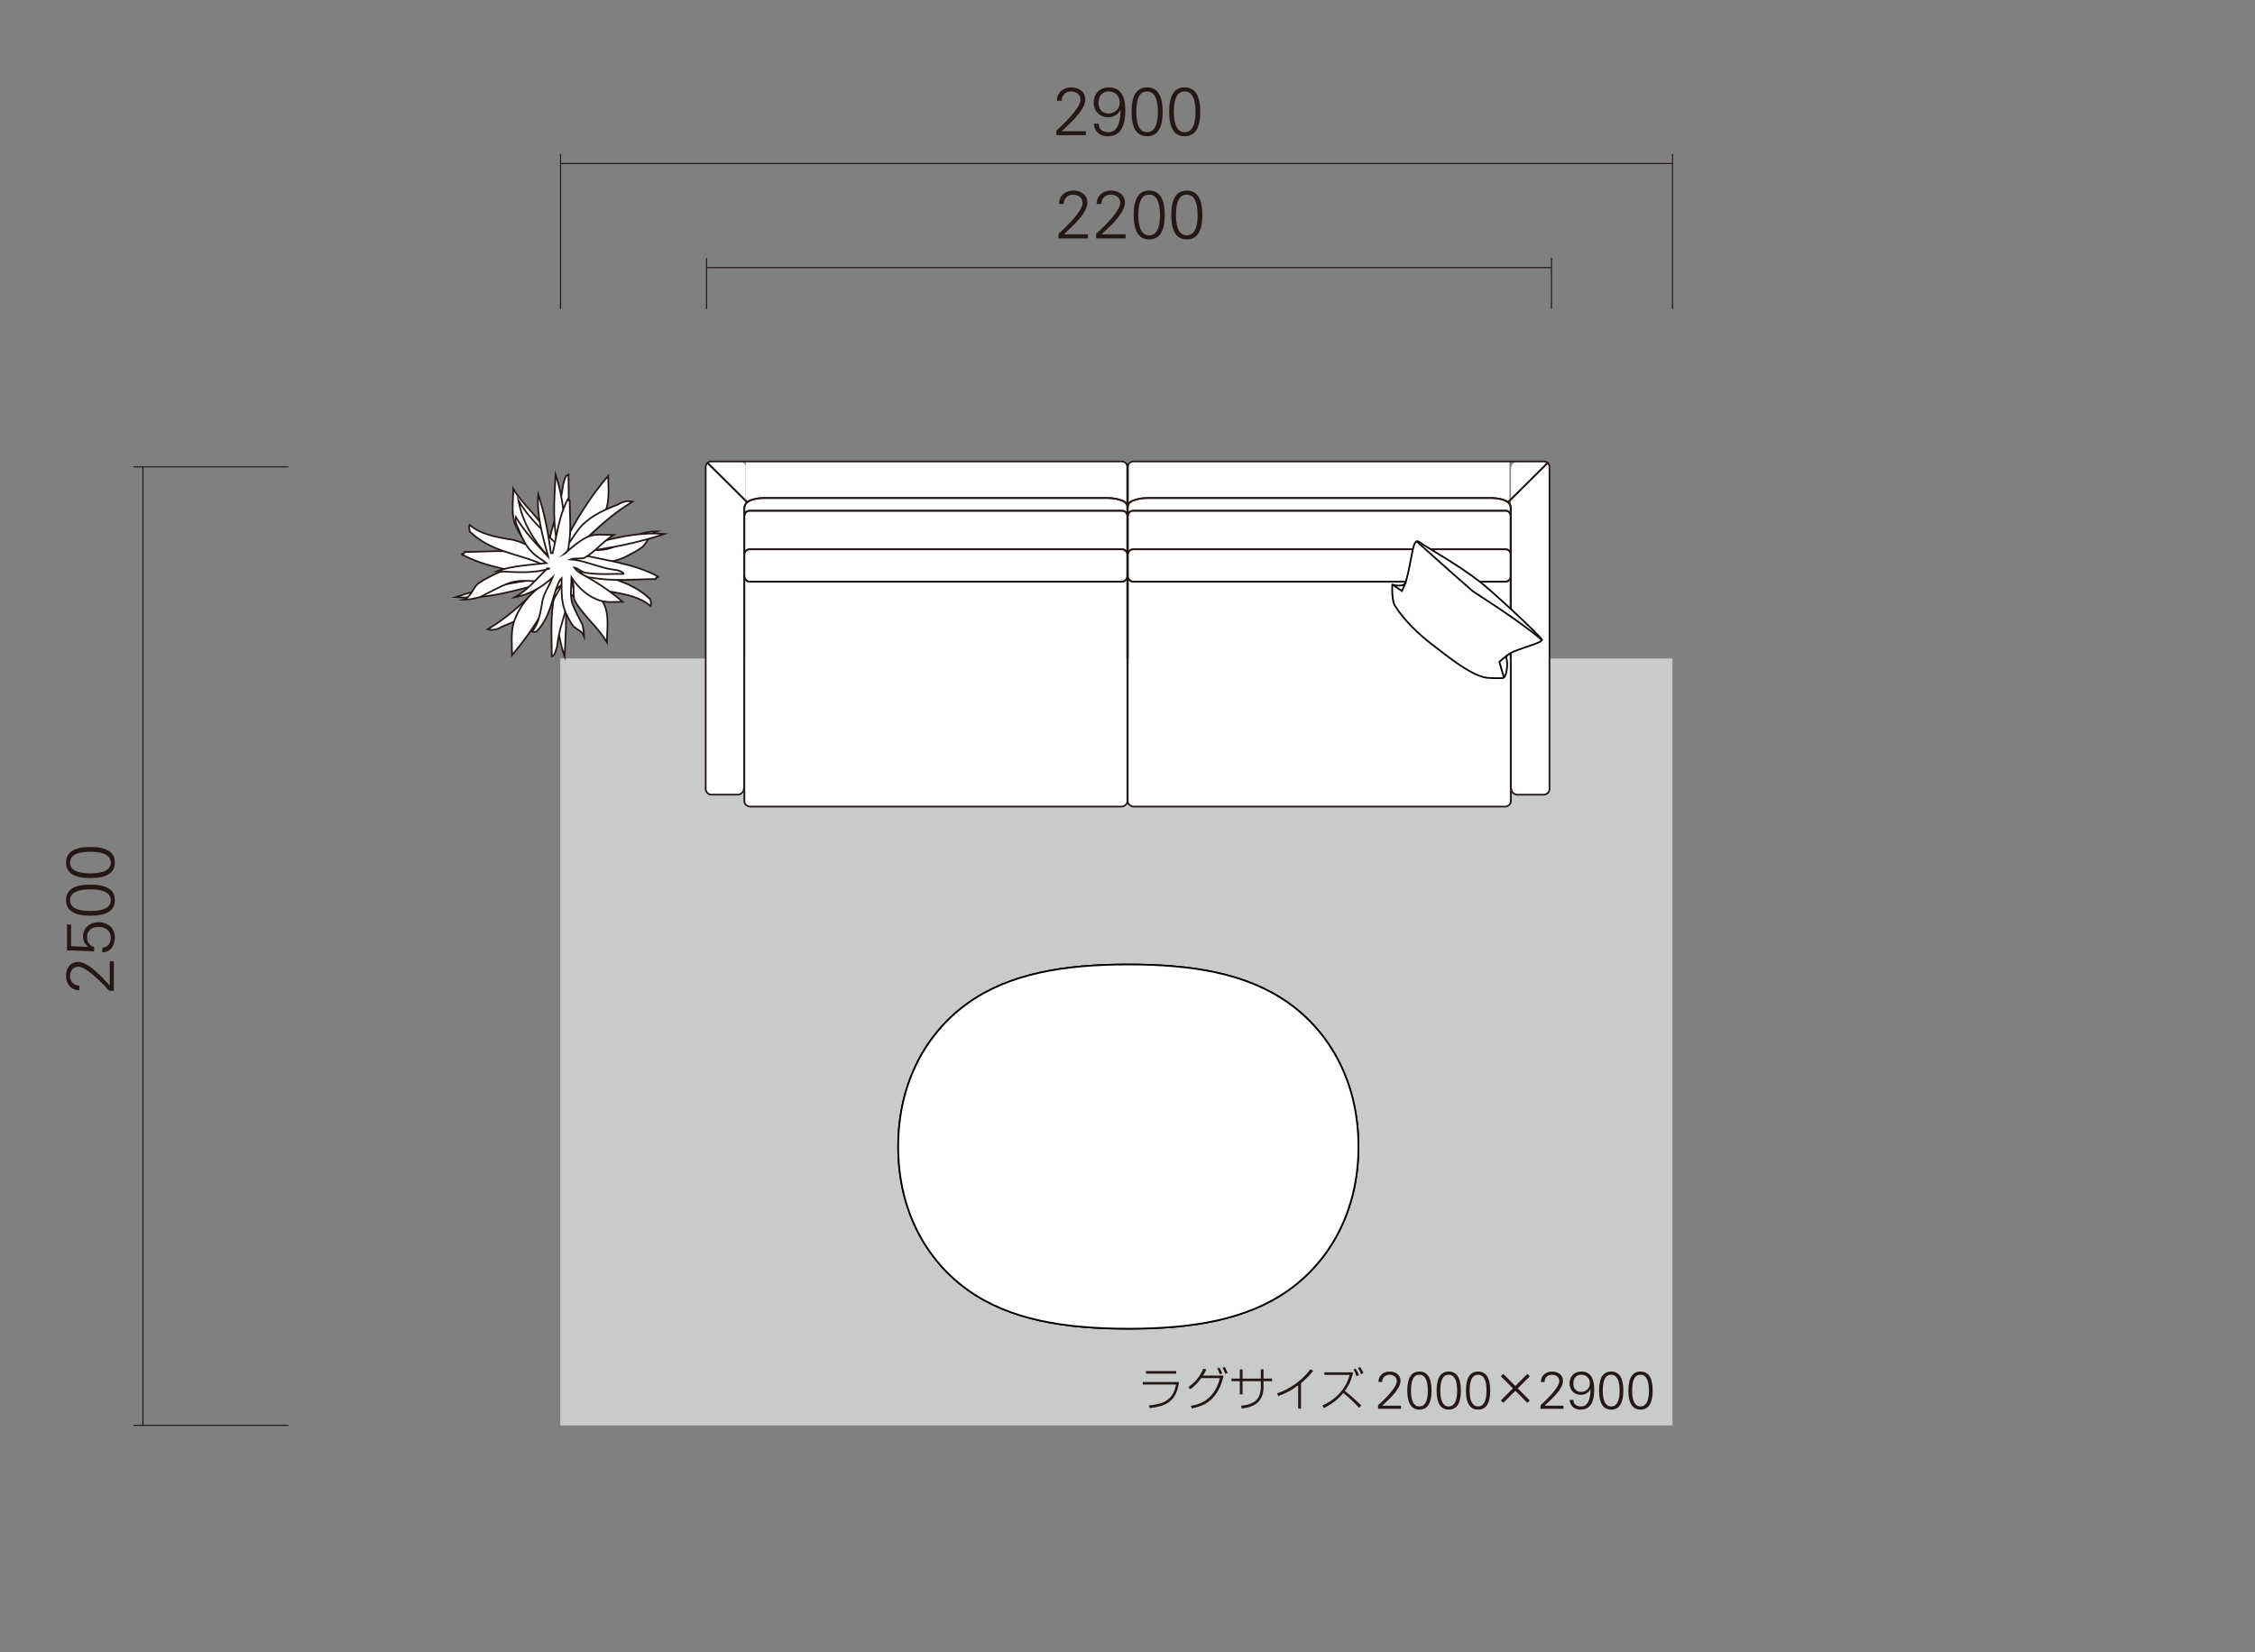 <?xml version="1.0" encoding="UTF-8"?>
<svg xmlns="http://www.w3.org/2000/svg" viewBox="0 0 1000 733">
  <rect x="0" y="0" width="1000" height="733" fill="#808080" stroke="none"/>
  <defs>
    <style>
      .cls-1, .cls-2, .cls-3, .cls-4 {
        stroke-width: .75px;
      }

      .cls-1, .cls-2, .cls-5, .cls-6, .cls-4 {
        stroke-miterlimit: 10;
      }

      .cls-1, .cls-3, .cls-5, .cls-6 {
        fill: none;
      }

      .cls-1, .cls-4 {
        stroke: #000;
      }

      .cls-2 {
        fill-rule: evenodd;
      }

      .cls-2, .cls-3, .cls-5, .cls-6 {
        stroke: #231815;
      }

      .cls-2, .cls-7, .cls-4 {
        fill: #fff;
      }

      .cls-3 {
        stroke-linecap: round;
        stroke-linejoin: round;
      }

      .cls-5 {
        stroke-linecap: square;
      }

      .cls-5, .cls-6 {
        stroke-width: .5px;
      }

      .cls-7, .cls-8, .cls-9 {
        stroke-width: 0px;
      }

      .cls-8 {
        fill: #c9caca;
      }

      .cls-9 {
        fill: #231815;
      }
    </style>
  </defs>
  <g id="_レイヤー_2" data-name="レイヤー 2">
    <line class="cls-5" x1="127.6" y1="632.26" x2="59.38" y2="632.26"/>
    <line class="cls-6" x1="63.38" y1="632.3" x2="63.38" y2="207.1"/>
    <line class="cls-5" x1="313.32" y1="136.79" x2="313.32" y2="114.72"/>
    <line class="cls-5" x1="688.03" y1="136.79" x2="688.03" y2="114.72"/>
    <line class="cls-5" x1="127.6" y1="207.1" x2="59.38" y2="207.1"/>
    <g>
      <path class="cls-9" d="M34.64,426.71c2.97,0,6.81,2.79,11.01,7.23l3.03,3.21v-10.71h1.8v13.05h-2.04c-6.12-6.72-11.1-10.68-13.68-10.68-2.37,0-3.69,1.89-3.69,4.17,0,2.46,1.68,4.2,4.14,4.2v2.1c-3.63,0-5.94-2.73-5.94-6.36,0-3.42,1.86-6.21,5.37-6.21Z"/>
      <path class="cls-9" d="M29.72,410.12h1.8v9.57l7.41.33.06-.06c-1.35-1.2-2.19-2.67-2.19-4.56,0-3.9,3.21-6.33,6.93-6.33,3.99,0,7.2,2.58,7.2,6.66,0,4.83-2.88,6.72-5.55,6.72v-2.1c2.46-.09,3.75-2.04,3.75-4.41,0-3.18-2.4-4.77-5.49-4.77s-5.04,1.71-5.04,4.62c0,1.92,1.17,3.84,3.15,4.23v2.01l-12.03-.48v-11.43Z"/>
      <path class="cls-9" d="M50.93,399.29c0,4.59-3.63,6.9-10.83,6.9s-10.83-2.31-10.83-6.9,3.63-6.9,10.83-6.9,10.83,2.31,10.83,6.9ZM40.1,394.49c-5.94,0-9.03,1.65-9.03,4.83s2.94,4.77,9.03,4.77,9.03-1.68,9.03-4.8-3.06-4.8-9.03-4.8Z"/>
      <path class="cls-9" d="M50.93,382.61c0,4.59-3.63,6.9-10.83,6.9s-10.83-2.31-10.83-6.9,3.63-6.9,10.83-6.9,10.83,2.31,10.83,6.9ZM40.1,377.81c-5.94,0-9.03,1.65-9.03,4.83s2.94,4.77,9.03,4.77,9.03-1.68,9.03-4.8-3.06-4.8-9.03-4.8Z"/>
    </g>
    <line class="cls-6" x1="313.64" y1="118.72" x2="687.81" y2="118.72"/>
    <g>
      <path class="cls-9" d="M482.2,89.91c0,2.97-2.79,6.81-7.23,11.01l-3.21,3.03h10.71v1.8h-13.05v-2.04c6.72-6.12,10.68-11.1,10.68-13.68,0-2.37-1.89-3.69-4.17-3.69-2.46,0-4.2,1.68-4.2,4.14h-2.1c0-3.63,2.73-5.94,6.36-5.94,3.42,0,6.21,1.86,6.21,5.37Z"/>
      <path class="cls-9" d="M498.88,89.91c0,2.97-2.79,6.81-7.23,11.01l-3.21,3.03h10.71v1.8h-13.05v-2.04c6.72-6.12,10.68-11.1,10.68-13.68,0-2.37-1.89-3.69-4.17-3.69-2.46,0-4.2,1.68-4.2,4.14h-2.1c0-3.63,2.73-5.94,6.36-5.94,3.42,0,6.21,1.86,6.21,5.37Z"/>
      <path class="cls-9" d="M509.62,106.2c-4.59,0-6.9-3.63-6.9-10.83s2.31-10.83,6.9-10.83,6.9,3.63,6.9,10.83-2.31,10.83-6.9,10.83ZM514.42,95.37c0-5.94-1.65-9.03-4.83-9.03s-4.77,2.94-4.77,9.03,1.68,9.03,4.8,9.03,4.8-3.06,4.8-9.03Z"/>
      <path class="cls-9" d="M526.3,106.2c-4.59,0-6.9-3.63-6.9-10.83s2.31-10.83,6.9-10.83,6.9,3.63,6.9,10.83-2.31,10.83-6.9,10.83ZM531.1,95.37c0-5.94-1.65-9.03-4.83-9.03s-4.77,2.94-4.77,9.03,1.68,9.03,4.8,9.03,4.8-3.06,4.8-9.03Z"/>
    </g>
    <line class="cls-5" x1="741.69" y1="136.79" x2="741.69" y2="68.56"/>
    <line class="cls-5" x1="248.59" y1="136.79" x2="248.59" y2="68.56"/>
    <line class="cls-6" x1="248.46" y1="72.56" x2="741.69" y2="72.56"/>
    <g>
      <path class="cls-9" d="M481.27,44.14c0,2.97-2.79,6.81-7.23,11.01l-3.21,3.03h10.71v1.8h-13.05v-2.04c6.72-6.12,10.68-11.1,10.68-13.68,0-2.37-1.89-3.69-4.17-3.69-2.46,0-4.2,1.68-4.2,4.14h-2.1c0-3.63,2.73-5.94,6.36-5.94,3.42,0,6.21,1.86,6.21,5.37Z"/>
      <path class="cls-9" d="M491.17,60.43c-5.28,0-6.09-4.44-6.09-5.55h2.1c.06,2.46,1.62,3.75,4.5,3.75,4.38,0,5.22-5.58,5.25-9.81h-.06c-1.05,2.01-3.09,3.18-5.49,3.18-3.75,0-6.36-2.76-6.36-6.45,0-3.99,2.61-6.78,6.66-6.78,4.86,0,7.35,3.33,7.35,10.26,0,7.83-2.64,11.4-7.86,11.4ZM496.57,45.43c0-2.85-2.04-4.86-4.92-4.86-3.03,0-4.53,2.22-4.53,5.13,0,2.67,1.68,4.65,4.44,4.65s5.01-2.04,5.01-4.92Z"/>
      <path class="cls-9" d="M508.69,60.43c-4.59,0-6.9-3.63-6.9-10.83s2.31-10.83,6.9-10.83,6.9,3.63,6.9,10.83-2.31,10.83-6.9,10.83ZM513.49,49.6c0-5.94-1.65-9.03-4.83-9.03s-4.77,2.94-4.77,9.03,1.68,9.03,4.8,9.03,4.8-3.06,4.8-9.03Z"/>
      <path class="cls-9" d="M525.37,60.43c-4.59,0-6.9-3.63-6.9-10.83s2.31-10.83,6.9-10.83,6.9,3.63,6.9,10.83-2.31,10.83-6.9,10.83ZM530.17,49.6c0-5.94-1.65-9.03-4.83-9.03s-4.77,2.94-4.77,9.03,1.68,9.03,4.8,9.03,4.8-3.06,4.8-9.03Z"/>
    </g>
    <rect class="cls-8" x="248.46" y="292.11" width="493.23" height="340.16"/>
    <g>
      <path class="cls-9" d="M522.82,613.03c-1,8.7-6.04,10.86-12.96,11.58l-.32-1.2c5.74-.56,10.78-1.98,11.96-9.26h-14.74v-1.12h16.06ZM521.6,608.19v1.14h-13.4v-1.14h13.4Z"/>
      <path class="cls-9" d="M526.98,615.25c4.06-2.64,5.94-6.5,6.62-8.08l1.36.22c-.32.74-.66,1.56-1.48,2.8h9.12c-.74,3.62-2.22,7.08-4.7,9.82-2.6,2.84-5.68,3.96-9.34,4.74l-.54-1.12c3.16-.54,10.38-2.04,12.96-12.32h-8.26c-1.02,1.36-2.78,3.62-4.96,4.94l-.78-1ZM540.94,609.61c-.48-1.32-.8-2-1.16-2.66l.98-.3c.52.82,1,1.94,1.24,2.6l-1.06.36ZM543.4,609.42c-.12-.3-.8-1.96-1.28-2.72l1.02-.34c.34.58.96,1.76,1.28,2.66l-1.02.4Z"/>
      <path class="cls-9" d="M559.12,607.38h1.2v4.14h3.76v1.16h-3.76v3.02c0,1.98-.64,5.18-3.32,7.02-2.4,1.66-5.32,1.96-6.28,2.06l-.44-1.22c1-.08,3.8-.3,6.14-1.92,2.7-1.86,2.7-5.78,2.7-5.94v-3.02h-8.1v5.88h-1.22v-5.88h-3.7v-1.16h3.7v-4.04h1.22v4.04h8.1v-4.14Z"/>
      <path class="cls-9" d="M576.94,624.84h-1.26v-10.3c-2.68,2.02-5.64,3.62-8.82,4.72l-.56-1.18c2.82-.86,9.66-3.88,14.84-10.7l1.2.72c-2.66,3.28-4.94,5.08-5.4,5.44v11.3Z"/>
      <path class="cls-9" d="M602.7,624.46c-1.88-2.1-5.26-5.22-6.98-6.54-3.14,3.82-6.72,5.7-8.64,6.66l-.7-1.1c4.42-1.9,10.26-6.3,12.14-13.6h-11.24v-1.14h12.74c-.22,1.14-.86,4.52-3.62,8.28,2.62,1.96,6.14,5.32,7.3,6.42l-1,1.02ZM601.52,610.42c-.42-1.32-.72-1.94-1.28-2.94l1-.36c.54.8,1.1,1.94,1.4,2.86l-1.12.44ZM603.56,609.58c-.42-1.14-.74-1.8-1.34-2.8l.96-.38c.6.86,1.1,1.78,1.44,2.7l-1.06.48Z"/>
      <path class="cls-9" d="M621.07,612.59c0,2.32-2.17,5.31-5.63,8.59l-2.5,2.36h8.35v1.4h-10.17v-1.58c5.24-4.77,8.32-8.66,8.32-10.67,0-1.85-1.47-2.88-3.25-2.88-1.92,0-3.27,1.31-3.27,3.23h-1.64c0-2.83,2.13-4.63,4.96-4.63,2.67,0,4.84,1.44,4.84,4.18Z"/>
      <path class="cls-9" d="M629.45,625.28c-3.58,0-5.38-2.82-5.38-8.44s1.8-8.44,5.38-8.44,5.38,2.82,5.38,8.44-1.8,8.44-5.38,8.44ZM633.19,616.84c0-4.63-1.29-7.04-3.76-7.04s-3.72,2.29-3.72,7.04,1.31,7.04,3.74,7.04,3.74-2.39,3.74-7.04Z"/>
      <path class="cls-9" d="M642.46,625.28c-3.58,0-5.38-2.82-5.38-8.44s1.8-8.44,5.38-8.44,5.38,2.82,5.38,8.44-1.8,8.44-5.38,8.44ZM646.2,616.84c0-4.63-1.29-7.04-3.76-7.04s-3.72,2.29-3.72,7.04,1.31,7.04,3.74,7.04,3.74-2.39,3.74-7.04Z"/>
      <path class="cls-9" d="M655.47,625.28c-3.58,0-5.38-2.82-5.38-8.44s1.8-8.44,5.38-8.44,5.38,2.82,5.38,8.44-1.8,8.44-5.38,8.44ZM659.21,616.84c0-4.63-1.29-7.04-3.76-7.04s-3.72,2.29-3.72,7.04,1.31,7.04,3.74,7.04,3.74-2.39,3.74-7.04Z"/>
      <path class="cls-9" d="M677.34,609.45l1.06,1.06-5.36,5.36,5.36,5.36-1.06,1.06-5.36-5.36-5.36,5.36-1.06-1.06,5.36-5.36-5.36-5.36,1.06-1.06,5.36,5.36,5.36-5.36Z"/>
      <path class="cls-9" d="M693.11,612.59c0,2.32-2.17,5.31-5.63,8.59l-2.5,2.36h8.35v1.4h-10.17v-1.58c5.24-4.77,8.32-8.66,8.32-10.67,0-1.85-1.47-2.88-3.25-2.88-1.92,0-3.27,1.31-3.27,3.23h-1.64c0-2.83,2.13-4.63,4.96-4.63,2.67,0,4.84,1.44,4.84,4.18Z"/>
      <path class="cls-9" d="M700.84,625.28c-4.11,0-4.75-3.45-4.75-4.32h1.64c.05,1.91,1.26,2.92,3.51,2.92,3.41,0,4.07-4.34,4.09-7.63h-.05c-.82,1.57-2.41,2.47-4.28,2.47-2.92,0-4.96-2.14-4.96-5.03,0-3.12,2.03-5.29,5.19-5.29,3.79,0,5.73,2.59,5.73,8.01,0,6.09-2.06,8.87-6.12,8.87ZM705.05,613.6c0-2.23-1.59-3.8-3.83-3.8-2.36,0-3.53,1.73-3.53,4.01,0,2.09,1.31,3.63,3.46,3.63s3.9-1.59,3.9-3.84Z"/>
      <path class="cls-9" d="M714.5,625.28c-3.58,0-5.38-2.82-5.38-8.44s1.8-8.44,5.38-8.44,5.38,2.82,5.38,8.44-1.8,8.44-5.38,8.44ZM718.24,616.84c0-4.63-1.29-7.04-3.76-7.04s-3.72,2.29-3.72,7.04,1.31,7.04,3.74,7.04,3.74-2.39,3.74-7.04Z"/>
      <path class="cls-9" d="M727.51,625.28c-3.58,0-5.38-2.82-5.38-8.44s1.8-8.44,5.38-8.44,5.38,2.82,5.38,8.44-1.8,8.44-5.38,8.44ZM731.25,616.84c0-4.63-1.29-7.04-3.76-7.04s-3.72,2.29-3.72,7.04,1.31,7.04,3.74,7.04,3.74-2.39,3.74-7.04Z"/>
    </g>
  </g>
  <g id="_レイヤー_1" data-name="レイヤー 1">
    <g>
      <rect class="cls-7" x="330.7" y="204.71" width="168.71" height="153.07"/>
      <rect class="cls-7" x="312.95" y="204.71" width="17.74" height="147.79" rx="2.37" ry="2.37"/>
      <g>
        <path class="cls-3" d="M497.88,222.18c-2.16-.91-4.32-1.27-6.66-1.27h-.18.18s-152.33,0-152.33,0h-.18c-2.34,0-4.68.36-6.84,1.46h.18c-.25.11-.47.27-.68.43-.83.65-1.3,1.65-1.3,2.66v3.46c0-1.27,1.08-2.37,2.34-2.37h.18s164.76,0,164.76,0h.18c1.26,0,2.34.91,2.52,2.37v-4.35c-.34-1.14-1.11-2.08-2.16-2.38Z"/>
        <path class="cls-3" d="M332.04,222.37h-.18c2.16-1.09,4.5-1.46,6.84-1.46h.18s152.33,0,152.33,0h-.18s.18,0,.18,0c2.34,0,4.5.36,6.66,1.27,1.05.3,1.82,1.24,2.16,2.38v-17.31s0-.18,0-.18c-.18-1.46-1.26-2.37-2.52-2.37h-.18s-181.86,0-181.86,0h-.18c-.58,0-1.11.25-1.53.62l17.59,17.46c.21-.16.42-.32.68-.43Z"/>
        <path class="cls-3" d="M313.77,205.33c-.49.44-.82,1.05-.82,1.74v.18s0,142.51,0,142.51v.18h0c0,1.27.9,2.37,2.34,2.55h.18s11.7,0,11.7,0h.18c1.26,0,2.52-1.27,2.52-2.55l.18.02v-13.84s0-80.65,0-80.65v-9.46s0-9.97,0-9.97v-7.14s0-3.46,0-3.46c0-1.02.48-2.02,1.3-2.66l-17.59-17.46Z"/>
        <path class="cls-3" d="M497.52,226.55h-.18s-164.76,0-164.76,0h-.18c-1.26,0-2.34,1.09-2.34,2.37v7.14s0,9.97,0,9.97c0-1.27,1.08-2.37,2.34-2.37h.18s164.94,0,164.94,0h-.18s.18,0,.18,0c1.26,0,2.34.91,2.52,2.37v-17.11c-.18-1.46-1.26-2.37-2.52-2.37Z"/>
        <path class="cls-3" d="M497.52,258.04h-.18s-164.76,0-164.76,0h-.18c-1.44-.18-2.34-1.27-2.34-2.55v80.65s0,13.84,0,13.84v5.07s0,.18,0,.18c0,1.27.9,2.37,2.34,2.55h.18s164.76,0,164.76,0h.18c1.26,0,2.52-1.27,2.52-2.55h0v-99.74c0,1.27-1.26,2.55-2.52,2.55Z"/>
        <path class="cls-3" d="M497.52,243.66h-.18s.18,0,.18,0h-164.94s-.18,0-.18,0c-1.26,0-2.34,1.09-2.34,2.37v9.28s0,.18,0,.18c0,1.27.9,2.37,2.34,2.55h.18s164.76,0,164.76,0h.18c1.26,0,2.52-1.27,2.52-2.55v-9.47c-.18-1.46-1.26-2.37-2.52-2.37Z"/>
      </g>
    </g>
    <g>
      <rect class="cls-7" x="500.68" y="204.71" width="168.71" height="153.07"/>
      <rect class="cls-7" x="670.02" y="204.71" width="17.11" height="147.79" rx="3.23" ry="3.23"/>
      <g>
        <path class="cls-3" d="M502.2,222.18c2.16-.91,4.32-1.27,6.66-1.27h.18-.18s152.33,0,152.33,0h.18c2.34,0,4.68.36,6.84,1.46h-.18c.25.11.47.27.68.43.83.65,1.3,1.65,1.3,2.66v3.46c0-1.27-1.08-2.37-2.34-2.37h-165.12c-1.26,0-2.34.91-2.52,2.37v-4.35c.34-1.14,1.11-2.08,2.16-2.38Z"/>
        <path class="cls-3" d="M668.04,222.37h.18c-2.16-1.09-4.5-1.46-6.84-1.46h-152.51.18s-.18,0-.18,0c-2.34,0-4.5.36-6.66,1.27-1.05.3-1.82,1.24-2.16,2.38v-17.49c.18-1.46,1.26-2.37,2.52-2.37h182.23c.58,0,1.11.25,1.53.62l-17.59,17.46c-.21-.16-.42-.32-.68-.43Z"/>
        <path class="cls-3" d="M686.31,205.33c.49.44.82,1.05.82,1.74v142.88h0c0,1.27-.9,2.37-2.34,2.55h-.18s-11.7,0-11.7,0h-.18c-1.26,0-2.52-1.27-2.52-2.55l-.18.02v-124.52c0-1.02-.48-2.02-1.3-2.66l17.59-17.46Z"/>
        <path class="cls-3" d="M502.56,226.55h165.12c1.26,0,2.34,1.09,2.34,2.37v17.11c0-1.27-1.08-2.37-2.34-2.37h-165.12.18s-.18,0-.18,0c-1.26,0-2.34.91-2.52,2.37v-17.11c.18-1.46,1.26-2.37,2.52-2.37Z"/>
        <path class="cls-3" d="M502.56,258.04h165.12c1.44-.18,2.34-1.27,2.34-2.55v99.74c0,1.27-.9,2.37-2.34,2.55h-.18s-164.76,0-164.76,0h-.18c-1.26,0-2.52-1.27-2.52-2.55h0v-99.74c0,1.27,1.26,2.55,2.52,2.55Z"/>
        <path class="cls-3" d="M502.56,243.66h.18-.18s164.94,0,164.94,0h.18c1.26,0,2.34,1.09,2.34,2.37v9.46c0,1.27-.9,2.37-2.34,2.55h-.18s-164.76,0-164.76,0h-.18c-1.26,0-2.52-1.27-2.52-2.55v-9.47c.18-1.46,1.26-2.37,2.52-2.37Z"/>
      </g>
    </g>
    <g>
      <path class="cls-4" d="M571.32,444.86c-18.4-13.05-42.5-17.03-70.96-17.03s-52.56,3.99-70.96,17.03c-18.4,13.05-31.09,35.15-31.09,63.75s12.69,50.71,31.09,63.75c18.4,13.05,42.5,17.03,70.96,17.03s52.56-3.99,70.96-17.03c18.4-13.05,31.09-35.15,31.09-63.75s-12.69-50.71-31.09-63.75Z"/>
      <path class="cls-4" d="M571.32,444.86c-18.4-13.05-42.5-17.03-70.96-17.03s-52.56,3.99-70.96,17.03c-18.4,13.05-31.09,35.15-31.09,63.75s12.69,50.71,31.09,63.75c18.4,13.05,42.5,17.03,70.96,17.03s52.56-3.99,70.96-17.03c18.4-13.05,31.09-35.15,31.09-63.75s-12.69-50.71-31.09-63.75Z"/>
    </g>
    <g>
      <path class="cls-2" d="M248.66,257.42c3.42,10.86,2.25,22.31,1.7,33.75-3.39-9.72-3.98-21.16-5.12-31.45-2.26,2.86-3.98,6.28-6.81,9.14-4.55,4.58-10.22,6.88-15.9,9.16-1.72,1.14-3.99,1.7-6.26,1.14,9.65-5.72,17.04-13.15,25-20.58-13.08,3.42-25.58,7.42-39.22,6.28,11.94-4.01,23.88-6.29,36.95-8v-1.16c-11.94-2.84-23.29-3.99-34.1-9.71-.57-.58,1.14,0,1.14-1.15,9.1,0,18.75-1.14,27.86.57,1.71,0,4.55.57,5.68,2.86-3.98-4.58-8.51-9.73-10.8-14.87-2.28-5.15-1.16-10.88-1.16-16.6,4.01,6.88,10.26,11.45,14.22,18.3,1.15,2.86,0,6.3,1.14,9.15.57-6.86,2.85-12.58,4.56-18.87,1.14-3.42,1.7-6.86,2.27-10.88.57-1.14.57-3.41,2.28-3.99,0,8,.57,15.44-.56,23.44-.01,2.87-2.86,5.16-3.43,8.01,1.7-1.15,2.84-2.85,3.98-4.59,5.12-9.72,10.8-18.3,17.62-26.29,0,4.58.57,9.15-.56,13.71-2.28,8.01-7.97,14.31-14.78,18.89,5.68,0,11.38,1.13,16.48-.59,4.55-1.7,8.51-3.99,13.08-6.27,2.27-.58,4.55-1.15,7.38-1.14-3.4,1.12-3.97,4.56-6.26,6.85-2.26,1.73-4.54,2.87-6.81,4-7.39,4.01-15.35,3.43-23.31,3.43,1.14,1.15,2.29,1.72,3.41,2.29,10.23,4,21.02,5.15,29.57,13.16.57-.01,1.12,2.27.57,3.42-4.55-4-10.81-5.14-17.06-6.28-6.25-.58-11.37-4.58-17.04-6.87,6.23,6.86,10.78,14.88,12.5,24.03-4.55-8.02-11.39-13.73-18.2-20.59,0-.57,0-1.15,0-1.72"/>
      <path class="cls-2" d="M248.08,244.27c-3.39-10.86-2.25-22.29-1.7-33.73,3.42,9.73,3.99,21.16,5.13,31.45,2.28-2.85,3.98-6.28,6.82-9.15,4.55-4.58,10.23-6.87,15.92-9.14,1.7-1.15,3.97-1.72,6.25-1.16-9.67,5.73-17.05,13.16-25.01,20.59,13.08-3.42,25.59-7.42,39.21-6.28-11.92,4-23.87,6.28-36.93,8v1.16c11.94,2.85,23.29,3.99,34.1,9.71.57.57-1.14,0-1.13,1.15-9.11,0-18.76,1.16-27.86-.58-1.7.01-4.54-.57-5.68-2.86,3.97,4.58,8.51,9.74,10.8,14.87,2.26,5.15,1.14,10.87,1.14,16.6-3.99-6.86-10.23-11.45-14.22-18.33-1.13-2.84.01-6.27-1.13-9.14-.56,6.86-2.85,12.59-4.56,18.88-1.14,3.43-1.7,6.85-2.27,10.87-.58,1.13-.59,3.42-2.28,3.99.01-8.01-.57-15.44.58-23.45,0-2.86,2.83-5.14,3.41-8-1.7,1.14-2.84,2.86-3.98,4.57-5.13,9.73-10.81,18.32-17.63,26.32,0-4.58-.56-9.16.56-13.73,2.28-8,7.98-14.28,14.78-18.87-5.67,0-11.36-1.14-16.48.57-4.55,1.7-8.53,3.99-13.08,6.28-2.26.58-4.53,1.14-7.37,1.16,3.4-1.16,3.97-4.58,6.24-6.87,2.27-1.72,4.55-2.86,6.82-4.01,7.39-4,15.35-3.43,23.3-3.43-1.14-1.14-2.28-1.71-3.4-2.29-10.23-4-21.04-5.14-29.56-13.15-.56,0-1.14-2.28-.57-3.43,4.54,4.02,10.8,5.17,17.05,6.31,6.25.57,11.37,4.57,17.05,6.86-6.26-6.87-10.8-14.87-12.5-24.01,4.55,8,11.35,13.71,18.18,20.56,0,.59,0,1.16-.01,1.72"/>
      <path class="cls-2" d="M243.88,252.17c-7.55,2.4-15.53,1.6-23.47,1.2,6.76-2.41,14.72-2.81,21.89-3.59-2.01-1.61-4.38-2.81-6.37-4.82-3.18-3.19-4.78-7.2-6.37-11.19-.8-1.21-1.2-2.81-.8-4.43,3.99,6.82,9.16,12.01,14.34,17.62-2.4-9.2-5.18-18.01-4.4-27.62,2.79,8.39,4.4,16.81,5.58,26.02h.8c1.98-8.41,2.78-16.41,6.76-24.02.4-.4,0,.8.8.81,0,6.39.79,13.19-.41,19.6,0,1.2-.39,3.2-1.98,3.99,3.17-2.8,6.77-5.99,10.33-7.59,3.59-1.61,7.58-.81,11.56-.82-4.77,2.81-7.96,7.22-12.73,10.02-1.99.8-4.38,0-6.37.79,4.78.4,8.76,2,13.13,3.21,2.39.79,4.78,1.2,7.57,1.59.79.41,2.38.41,2.77,1.6-5.56.02-10.74.41-16.31-.41-1.99.01-3.58-2-5.57-2.39.81,1.19,1.99,1.99,3.19,2.81,6.76,3.59,12.73,7.6,18.28,12.4-3.16,0-6.36.41-9.54-.4-5.57-1.59-9.94-5.61-13.13-10.41,0,4-.79,8.02.4,11.61,1.2,3.21,2.79,6.02,4.38,9.22.4,1.59.8,3.19.79,5.21-.8-2.42-3.18-2.82-4.77-4.42-1.2-1.6-1.99-3.2-2.79-4.8-2.78-5.21-2.38-10.82-2.39-16.44-.8.81-1.19,1.63-1.59,2.42-2.79,7.21-3.59,14.82-9.17,20.82,0,.38-1.57.8-2.37.39,2.78-3.19,3.57-7.61,4.37-11.99.39-4.41,3.19-8.01,4.78-12.02-4.78,4.4-10.36,7.62-16.73,8.82,5.57-3.21,9.56-8.01,14.33-12.82.4,0,.81,0,1.19,0"/>
    </g>
  </g>
  <g id="_レイヤー_1のコピー_2" data-name="レイヤー 1のコピー 2">
    <g>
      <g>
        <path class="cls-4" d="M629.38,240.41c3.24,2.42,16.19,9.4,26.76,17.53,5.58,4.29,25.42,22.72,27.5,25.62,1.45,2.02-16.59,5.08-15.61,8.35.84,2.81,0,8.51-1.46,8.86-.43.1-6.53.19-8.65-.38-6.45-1.73-14.53-8.07-22.8-14.47-5.38-4.16-12.29-10.37-16.65-17.44-1.1-1.79-1.24-8.13-1.03-9.12,0,0,5.2,1.46,5.95-1.13,3-10.34,2.89-20.14,5.98-17.83Z"/>
        <path class="cls-1" d="M628.21,240.15c9.7,8.75,23.48,20.93,24.86,22.05.9.73,20.43,12.84,30.97,21.92"/>
      </g>
      <polyline class="cls-1" points="623.41 258.24 621.73 262.15 617.46 259.37"/>
      <polyline class="cls-1" points="668.62 290.44 664.91 293.54 666.93 300.57"/>
    </g>
  </g>
</svg>